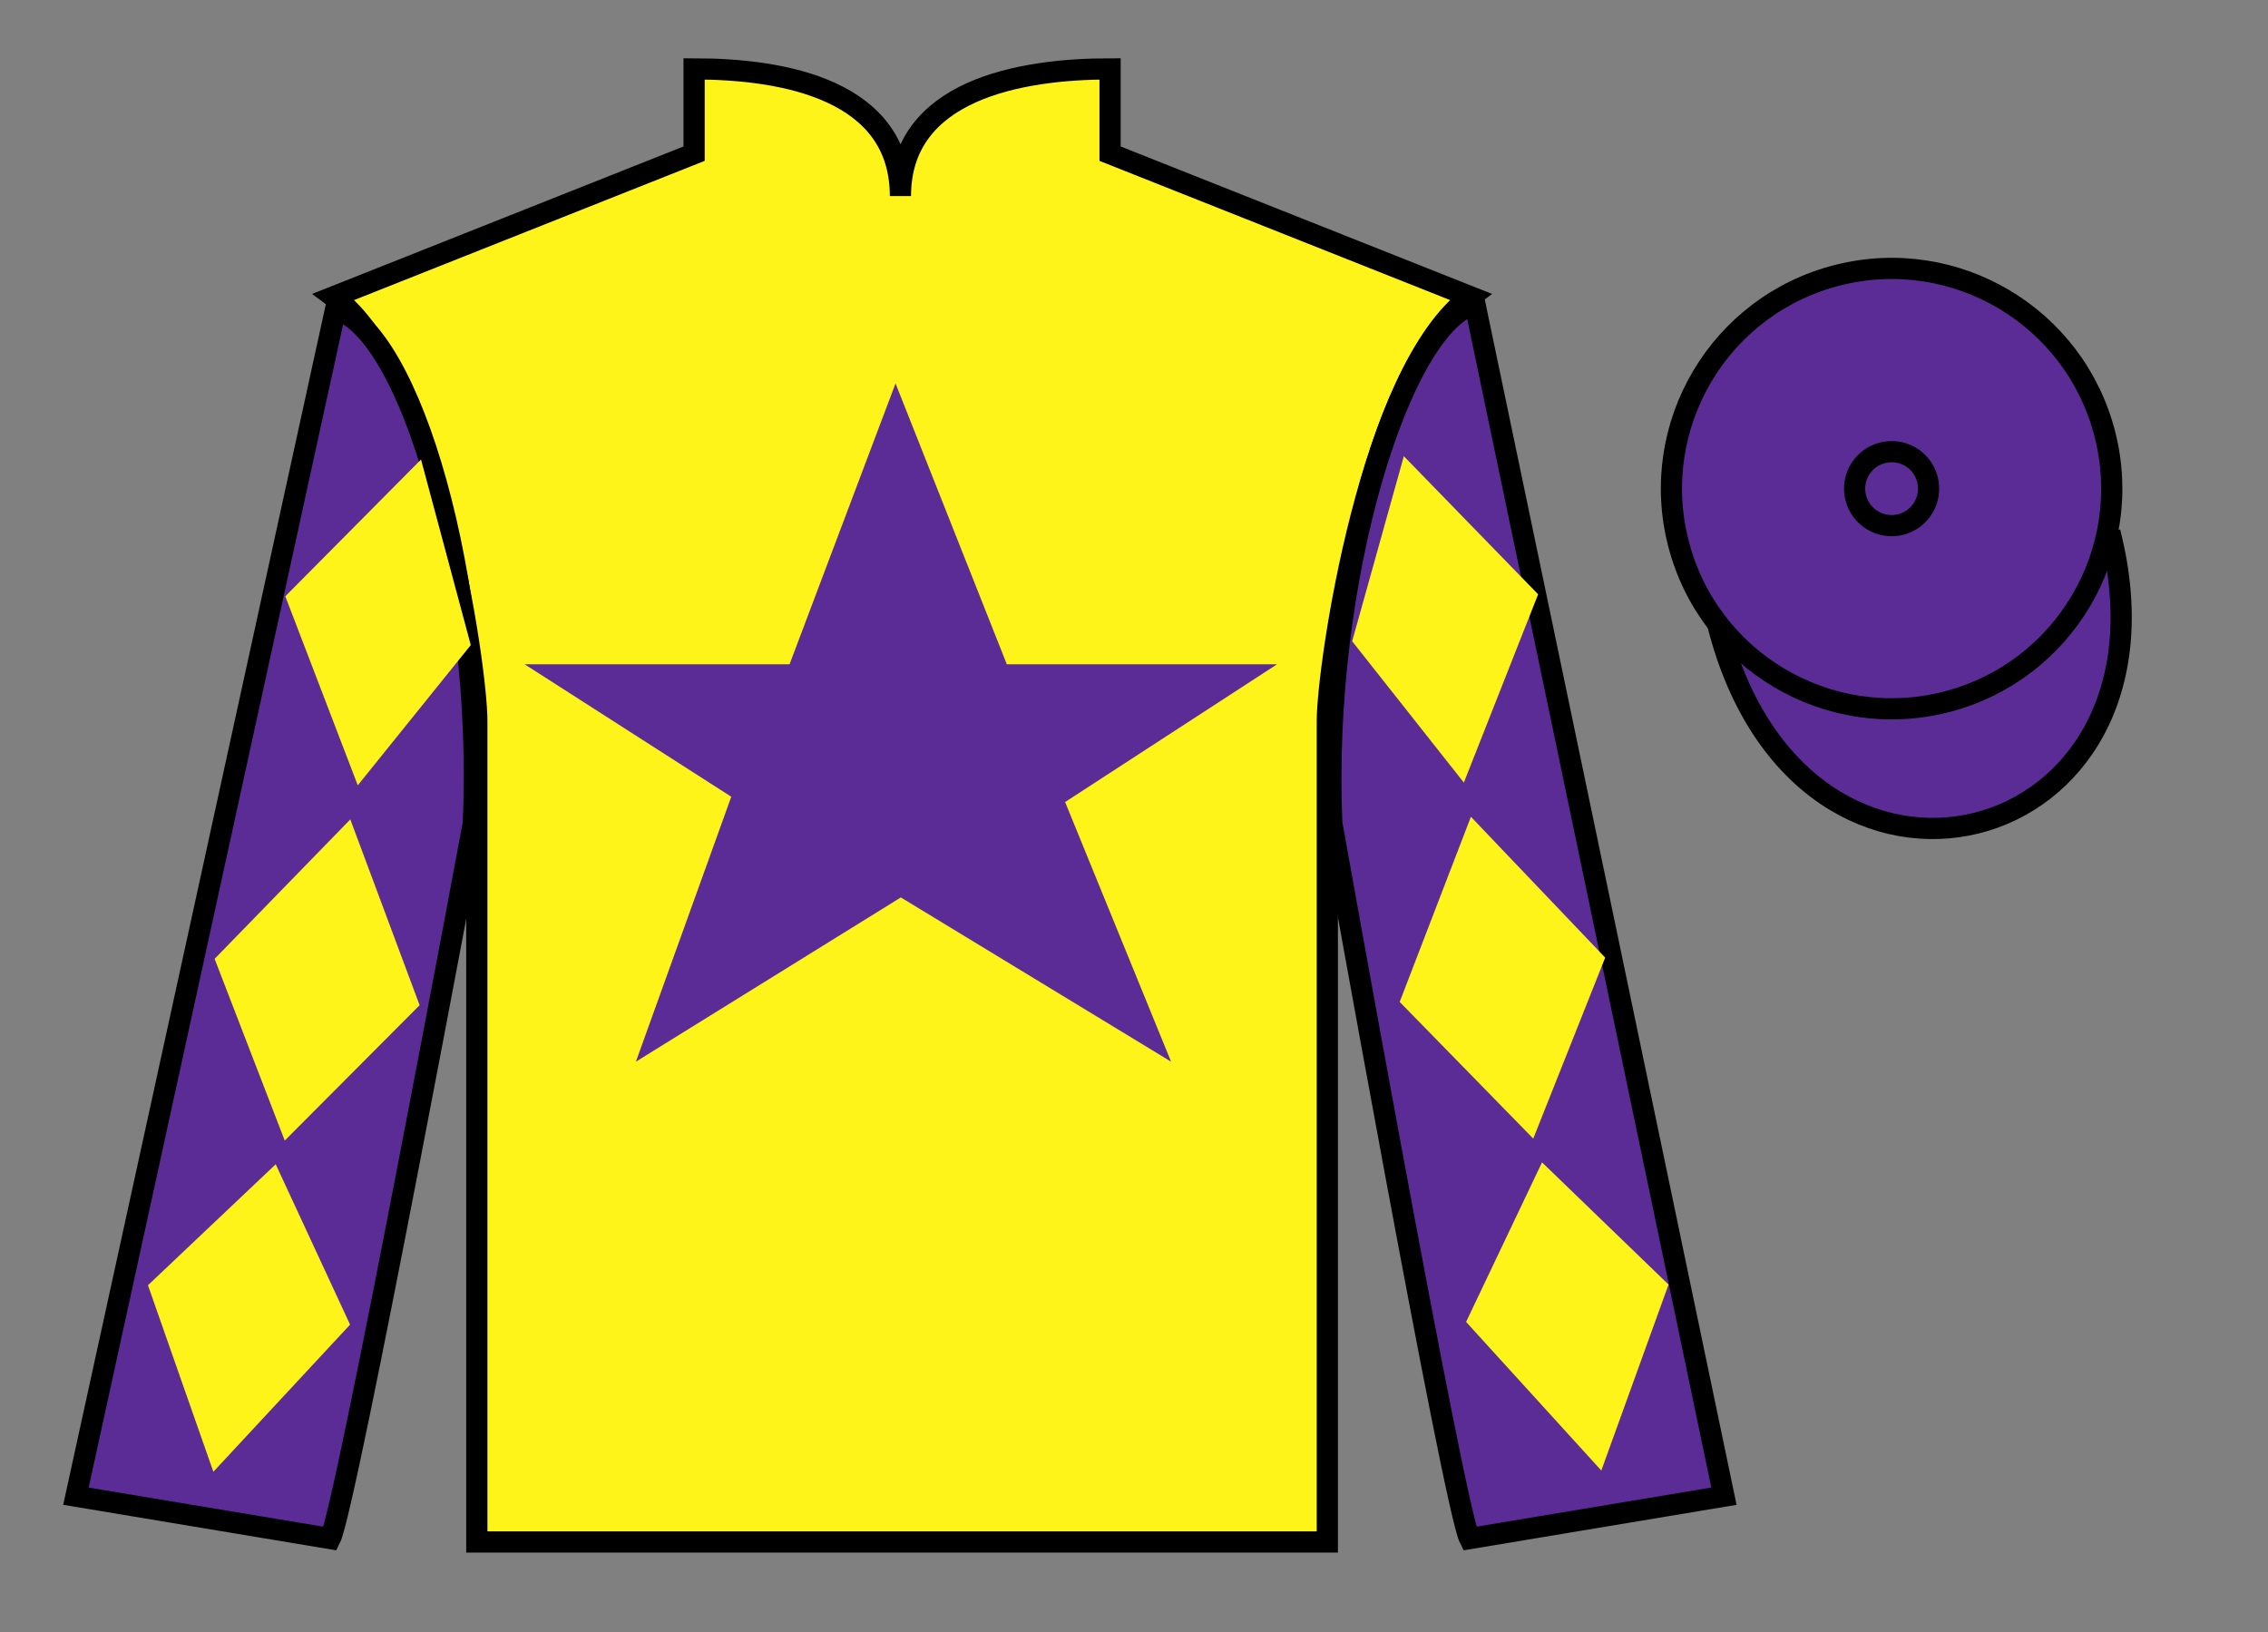 <?xml version="1.0" encoding="UTF-8"?>
<svg xmlns="http://www.w3.org/2000/svg" xmlns:xlink="http://www.w3.org/1999/xlink" width="107pt" height="77pt" viewBox="0 0 107 77" version="1.1">
<rect x="0" y="0" width="107" height="77" fill="#808080" stroke="none"/>
<g id="surface0">
<path style=" stroke:none;fill-rule:nonzero;fill:rgb(100%,95.41%,10.001%);fill-opacity:1;" d="M 32.746 3.25 L 32.746 7.25 L 15.746 14 C 20.496 17.5 22.496 31.5 22.496 34 C 22.496 36.5 22.496 72.75 22.496 72.75 L 62.621 72.75 C 62.621 72.75 62.621 36.5 62.621 34 C 62.621 31.5 64.621 17.5 69.371 14 L 52.371 7.25 L 52.371 3.25 C 48.105 3.25 42.48 4.25 42.48 9.25 C 42.48 4.25 37.008 3.25 32.746 3.25 "/>
<path style="fill:none;stroke-width:10;stroke-linecap:butt;stroke-linejoin:miter;stroke:rgb(0%,0%,0%);stroke-opacity:1;stroke-miterlimit:4;" d="M 327.461 737.5 L 327.461 697.5 L 157.461 630 C 204.961 595 224.961 455 224.961 430 C 224.961 405 224.961 42.5 224.961 42.5 L 626.211 42.5 C 626.211 42.5 626.211 405 626.211 430 C 626.211 455 646.211 595 693.711 630 L 523.711 697.5 L 523.711 737.5 C 481.055 737.5 424.805 727.5 424.805 677.5 C 424.805 727.5 370.078 737.5 327.461 737.5 Z M 327.461 737.5 " transform="matrix(0.1,0,0,-0.1,0,77)"/>
<path style=" stroke:none;fill-rule:nonzero;fill:rgb(36.085%,17.488%,58.595%);fill-opacity:1;" d="M 15.582 72.59 C 16.332 71.09 22.332 38.84 22.332 38.84 C 22.832 27.34 19.332 15.59 15.832 14.59 L 3.582 70.59 L 15.582 72.59 "/>
<path style="fill:none;stroke-width:10;stroke-linecap:butt;stroke-linejoin:miter;stroke:rgb(0%,0%,0%);stroke-opacity:1;stroke-miterlimit:4;" d="M 155.82 44.102 C 163.32 59.102 223.32 381.602 223.32 381.602 C 228.32 496.602 193.32 614.102 158.32 624.102 L 35.82 64.102 L 155.82 44.102 Z M 155.82 44.102 " transform="matrix(0.1,0,0,-0.1,0,77)"/>
<path style=" stroke:none;fill-rule:nonzero;fill:rgb(36.085%,17.488%,58.595%);fill-opacity:1;" d="M 81.332 70.59 L 69.582 14.34 C 66.082 15.34 62.332 27.34 62.832 38.84 C 62.832 38.84 68.582 71.09 69.332 72.59 L 81.332 70.59 "/>
<path style="fill:none;stroke-width:10;stroke-linecap:butt;stroke-linejoin:miter;stroke:rgb(0%,0%,0%);stroke-opacity:1;stroke-miterlimit:4;" d="M 813.32 64.102 L 695.82 626.602 C 660.82 616.602 623.32 496.602 628.32 381.602 C 628.32 381.602 685.82 59.102 693.32 44.102 L 813.32 64.102 Z M 813.32 64.102 " transform="matrix(0.1,0,0,-0.1,0,77)"/>
<path style="fill-rule:nonzero;fill:rgb(36.085%,17.488%,58.595%);fill-opacity:1;stroke-width:10;stroke-linecap:butt;stroke-linejoin:miter;stroke:rgb(0%,0%,0%);stroke-opacity:1;stroke-miterlimit:4;" d="M 810.508 475.039 C 850.234 319.375 1034.18 366.992 995.391 518.984 " transform="matrix(0.1,0,0,-0.1,0,77)"/>
<path style=" stroke:none;fill-rule:nonzero;fill:rgb(36.085%,17.488%,58.595%);fill-opacity:1;" d="M 42.25 18.09 L 37.25 31.34 L 24.75 31.34 L 34.5 37.59 L 30 50.09 L 42.5 42.34 L 55.25 50.09 L 50.25 37.84 L 60.25 31.34 L 47.5 31.34 L 42.25 18.09 "/>
<path style=" stroke:none;fill-rule:nonzero;fill:rgb(36.085%,17.488%,58.595%);fill-opacity:1;" d="M 91.812 33.117 C 97.367 31.699 100.723 26.043 99.305 20.484 C 97.887 14.926 92.234 11.57 86.676 12.988 C 81.117 14.406 77.762 20.062 79.18 25.621 C 80.598 31.18 86.254 34.535 91.812 33.117 "/>
<path style="fill:none;stroke-width:10;stroke-linecap:butt;stroke-linejoin:miter;stroke:rgb(0%,0%,0%);stroke-opacity:1;stroke-miterlimit:4;" d="M 918.125 438.828 C 973.672 453.008 1007.227 509.57 993.047 565.156 C 978.867 620.742 922.344 654.297 866.758 640.117 C 811.172 625.938 777.617 569.375 791.797 513.789 C 805.977 458.203 862.539 424.648 918.125 438.828 Z M 918.125 438.828 " transform="matrix(0.1,0,0,-0.1,0,77)"/>
<path style=" stroke:none;fill-rule:nonzero;fill:rgb(36.085%,17.488%,58.595%);fill-opacity:1;" d="M 89.676 24.746 C 90.609 24.508 91.172 23.555 90.934 22.621 C 90.695 21.688 89.746 21.125 88.812 21.363 C 87.879 21.602 87.312 22.551 87.551 23.484 C 87.789 24.418 88.738 24.984 89.676 24.746 "/>
<path style="fill:none;stroke-width:10;stroke-linecap:butt;stroke-linejoin:miter;stroke:rgb(0%,0%,0%);stroke-opacity:1;stroke-miterlimit:4;" d="M 896.758 522.539 C 906.094 524.922 911.719 534.453 909.336 543.789 C 906.953 553.125 897.461 558.75 888.125 556.367 C 878.789 553.984 873.125 544.492 875.508 535.156 C 877.891 525.82 887.383 520.156 896.758 522.539 Z M 896.758 522.539 " transform="matrix(0.1,0,0,-0.1,0,77)"/>
<path style=" stroke:none;fill-rule:nonzero;fill:rgb(100%,95.41%,10.001%);fill-opacity:1;" d="M 13.461 28.133 L 19.863 21.68 L 22.211 30.434 L 16.879 37.051 L 13.461 28.133 "/>
<path style=" stroke:none;fill-rule:nonzero;fill:rgb(100%,95.41%,10.001%);fill-opacity:1;" d="M 16.527 38.66 L 10.125 45.238 L 13.434 53.812 L 19.797 47.426 L 16.527 38.66 "/>
<path style=" stroke:none;fill-rule:nonzero;fill:rgb(100%,95.41%,10.001%);fill-opacity:1;" d="M 13.008 54.93 L 6.98 60.637 L 10.066 69.438 L 16.516 62.496 L 13.008 54.93 "/>
<path style=" stroke:none;fill-rule:nonzero;fill:rgb(100%,95.41%,10.001%);fill-opacity:1;" d="M 72.566 28.039 L 66.23 21.523 L 63.793 30.254 L 69.062 36.922 L 72.566 28.039 "/>
<path style=" stroke:none;fill-rule:nonzero;fill:rgb(100%,95.41%,10.001%);fill-opacity:1;" d="M 69.395 38.535 L 75.73 45.18 L 72.336 53.719 L 66.035 47.27 L 69.395 38.535 "/>
<path style=" stroke:none;fill-rule:nonzero;fill:rgb(100%,95.41%,10.001%);fill-opacity:1;" d="M 72.75 54.84 L 78.719 60.605 L 75.547 69.379 L 69.168 62.367 L 72.75 54.84 "/>
</g>
</svg>
